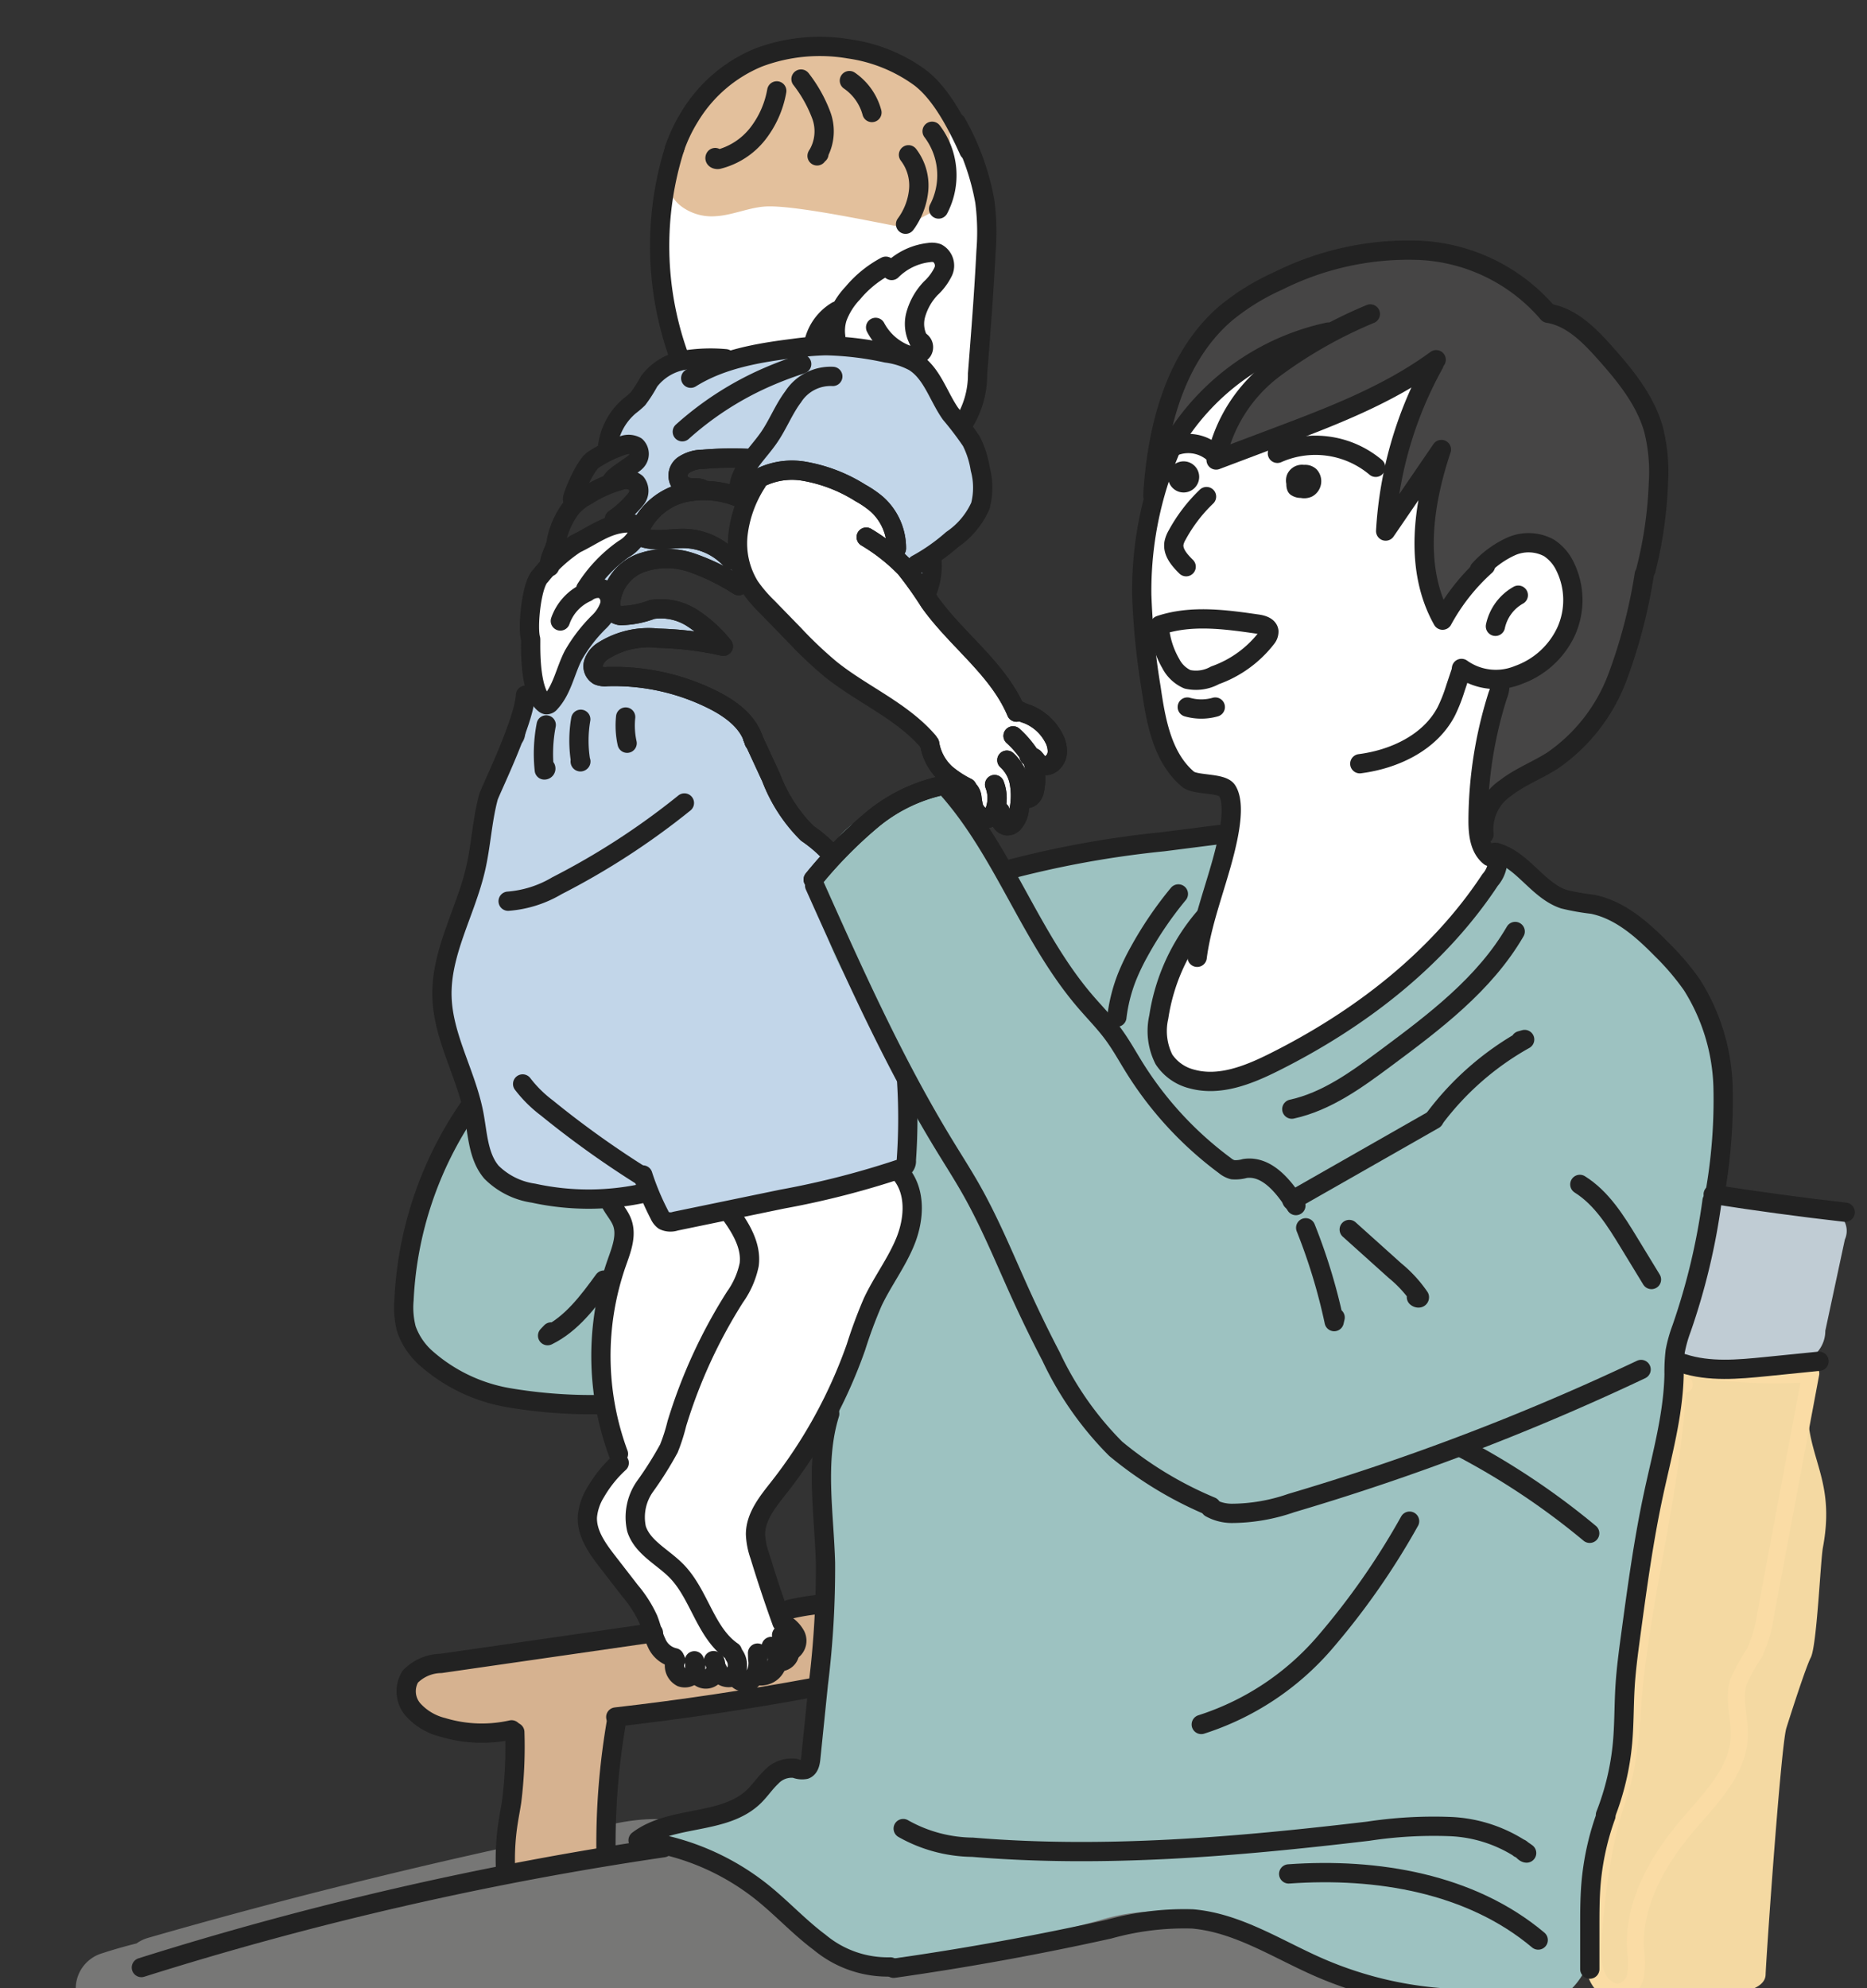 <svg xmlns="http://www.w3.org/2000/svg" xmlns:xlink="http://www.w3.org/1999/xlink" width="164.707" height="175.334" viewBox="0 0 164.707 175.334"><rect x="0" y="0" width="164.707" height="175.334" fill="#333333" stroke="none"/><defs><clipPath id="a"><rect width="164.707" height="175.334" fill="none"/></clipPath></defs><g clip-path="url(#a)"><path d="M327.171,305.184a12.46,12.46,0,0,1,3.346-3.508,3.145,3.145,0,0,0,1.051-.973.93.93,0,0,0-.275-1.263,1.163,1.163,0,0,0-.588-.071c-1.738.126-2.867,1.092-4.44,1.842a13.452,13.452,0,0,0-3.078,2.814c-.806.722-1.181,4.535-.877,5.574.038.13-.22,4.6,1.216,5.711a.406.406,0,0,0,.161.088.412.412,0,0,0,.352-.178c1.063-1.151,1.326-2.812,2.046-4.2a13.721,13.721,0,0,1,2.213-2.88,3.653,3.653,0,0,0,.965-1.468,1.252,1.252,0,0,0-.624-1.494,1.651,1.651,0,0,0-1.37.295,4.346,4.346,0,0,0-2.339,2.539" transform="translate(-275.497 -253.248)" fill="#fff"/><path d="M443.242,277.588a16.755,16.755,0,0,1,3.447,2.71,33.346,33.346,0,0,1,2.135,3c2.4,3.379,6.071,5.9,7.67,9.724l.13-.177a5.137,5.137,0,0,0,.845.357,4.479,4.479,0,0,1,2.309,2.079,2.5,2.5,0,0,1,.325,1.214,1.349,1.349,0,0,1-.556,1.089.934.934,0,0,1-1.165-.1,3.2,3.2,0,0,0-.346-.424c-.122-.093-.236,3.805-.386,3.772l-2-3.577a3.534,3.534,0,0,1,1.094,1.967,6.5,6.5,0,0,1,.009,2.28,2.222,2.222,0,0,1-.532,1.308.737.737,0,0,1-.579.234.7.7,0,0,1-.538-.508,2.069,2.069,0,0,1-.045-.775l-.493-2.35a3.315,3.315,0,0,1-.048,2.506.882.882,0,0,1-.237.349.777.777,0,0,1-.822,0,1.525,1.525,0,0,1-.755-.9,7.8,7.8,0,0,1-.139-.843,1.078,1.078,0,0,0-.406-.726l-.028-.127a9.085,9.085,0,0,1-1.906-1.253,4.578,4.578,0,0,1-1.389-2.611l-.142-.217c-2.332-2.7-5.79-4.109-8.572-6.337a35.943,35.943,0,0,1-3.244-3.07l-2.353-2.419a12.28,12.28,0,0,1-1.569-1.842,7.212,7.212,0,0,1-1.016-4.654,10.746,10.746,0,0,1,1.659-4.52l-1,.436a6.317,6.317,0,0,1,5.074-1.421,13.61,13.61,0,0,1,5.05,1.926,8.892,8.892,0,0,1,1.439.984,5.2,5.2,0,0,1,1.74,3.915" transform="translate(-366.825 -230.221)" fill="#fff"/><path d="M380.879,594.3a51.675,51.675,0,0,1-.036,6.831.693.693,0,0,1-.572.772,75.743,75.743,0,0,1-10.37,2.657l-9.427,1.947a1.355,1.355,0,0,1-1.025-.06,1.3,1.3,0,0,1-.392-.514,22.728,22.728,0,0,1-1.46-3.5l-2.912,2.311c.3.669.85,1.21,1.1,1.9.412,1.143-.082,2.388-.487,3.533a24.9,24.9,0,0,0,.148,16.851l.07.8a10.848,10.848,0,0,0-2.056,2.552,4.93,4.93,0,0,0-.752,2.185c-.075,1.5.89,2.824,1.808,4.009l1.989,2.567a10.717,10.717,0,0,1,1.565,2.452c.274.674.409,1.4.724,2.058A2.231,2.231,0,0,0,360.388,645l.1.216a1.154,1.154,0,0,0,.514,1.508.948.948,0,0,0,1.055-.329,1.1,1.1,0,0,0,.085-1.124l.04.312a1.233,1.233,0,0,0,.39,1.085.9.9,0,0,0,1.107.042,1.32,1.32,0,0,0,.329-1.181c-.013-.119-.061-.268-.181-.274l.378.838a1.025,1.025,0,0,0,1.513.494l-.04-1.771a1.494,1.494,0,0,1,.223,1.166,1.661,1.661,0,0,0-.1.581.715.715,0,0,0,.605.551,1.027,1.027,0,0,0,.761-.169,2.077,2.077,0,0,0,.561-1.829l-.015-.524,1.207-.584a1.456,1.456,0,0,1-1.2,2.564l2.116-3.557c.188,0,.32.18.41.345a2,2,0,0,1,.306,1.206.881.881,0,0,1-.838.791.224.224,0,0,1-.1-.025l1.149-1a1.044,1.044,0,0,0,.3-1.318,2.641,2.641,0,0,0-1.04-1.028l-.157-.112q-1.054-2.921-1.961-5.892a6.4,6.4,0,0,1-.368-1.882c.008-1.562,1.094-2.879,2.06-4.107a43.332,43.332,0,0,0,6.8-12.38,41.881,41.881,0,0,1,1.475-3.972c.875-1.862,2.153-3.523,2.912-5.435s.9-4.271-.392-5.87" transform="translate(-300.888 -498.809)" fill="#fff"/><path d="M416.475,80.778c-1.093-1.552-1.626-3.612-3.246-4.6a7.026,7.026,0,0,0-2.415-.763,27.628,27.628,0,0,0-5.349-.643,24.958,24.958,0,0,0-2.84.237c-3.15.4-6.382.944-9.072,2.631l-1.046-1.949a28.632,28.632,0,0,1-.335-18.429l-.053.146a13.8,13.8,0,0,1,1.361-2.864,12.761,12.761,0,0,1,6.058-5.185,15.364,15.364,0,0,1,8-.758,13.926,13.926,0,0,1,6.251,2.534c1.808,1.375,3.2,3.979,4.308,6.444l-1.113-2.465a21.963,21.963,0,0,1,2.509,6.926,20.848,20.848,0,0,1,.108,4.377c-.179,3.614-.463,7.222-.747,10.829a8.034,8.034,0,0,1-1.12,4.181" transform="translate(-332.618 -44.285)" fill="#fff"/><path d="M675.567,208.994l.625-.336a2.674,2.674,0,0,1-.6,2.408c-4.632,7.018-11.543,12.316-19.066,16.074-2.251,1.124-4.8,2.144-7.224,1.48a4.167,4.167,0,0,1-2.477-1.728,5.551,5.551,0,0,1-.459-3.741,17.476,17.476,0,0,1,4-8.754l-.614,3.483c.459-3.6,2.091-7.27,2.767-10.835.215-1.133.46-2.931-.119-3.866-.444-.715-2.809-.455-3.453-1-2.267-1.909-2.836-5.116-3.26-8.049a63.122,63.122,0,0,1-.823-8.226,35.93,35.93,0,0,1,.978-8.746c.351-5.93,1.934-12.23,6.451-16.088a20.307,20.307,0,0,1,4.609-2.842,25.7,25.7,0,0,1,12.374-2.7,15.882,15.882,0,0,1,11.243,5.34l.188.218c2.05.327,3.631,1.926,5.012,3.476,1.8,2.017,3.568,4.185,4.3,6.785a15.356,15.356,0,0,1,.422,4.716,36.32,36.32,0,0,1-1.1,7.657l-.142.391a46.241,46.241,0,0,1-2.384,9.117,15.52,15.52,0,0,1-5.73,7.317c-1.341.852-2.858,1.426-4.111,2.4a4.377,4.377,0,0,0-1.915,4.095" transform="translate(-544.143 -133.463)" fill="#fff"/><path d="M418.829,60.414a1.183,1.183,0,0,1-.231.5,1.224,1.224,0,0,1-.338.233l-2.872,1.534c-.158.084-9.055-1.939-12.06-1.832-1.568.056-3.049.8-4.616.867a4.476,4.476,0,0,1-2.954-.877,3.289,3.289,0,0,1-1.288-2.736,6.484,6.484,0,0,1,.7-2.125c.908-2.043,1.577-4.289,3.17-5.858a13.067,13.067,0,0,1,3.386-2.176,14.631,14.631,0,0,1,3.231-1.321,10.28,10.28,0,0,1,4.02-.018,17.3,17.3,0,0,1,6.977,2.859,11.164,11.164,0,0,1,2.85,2.5,7,7,0,0,1,.621,3.478,16.753,16.753,0,0,1-.594,4.974" transform="translate(-335.657 -42.645)" fill="#e3c09c"/><path d="M676.391,159a24.657,24.657,0,0,0-12.138,5.114,18.171,18.171,0,0,0-6.578,11.249,27.3,27.3,0,0,1,14.763-10.9,45.176,45.176,0,0,1-5.449,5.355,13.294,13.294,0,0,0-4.191,6.271,130.36,130.36,0,0,1,13.179-5.841l-7.353,3.224a40.058,40.058,0,0,0,11.26-5.261c.7-.47,1.592-.977,2.318-.551a44.471,44.471,0,0,0-4.558,13.478l4.74-6.428a4.75,4.75,0,0,1-.37,2.87,20.345,20.345,0,0,0-.06,12.217,21.185,21.185,0,0,1,3.72-4.206,8.085,8.085,0,0,1,3.484-1.967,3.672,3.672,0,0,1,3.661,1.134,5.462,5.462,0,0,1,.858,2.543,11.3,11.3,0,0,1,.027,4.6,6.147,6.147,0,0,1-3.322,3.95,8.071,8.071,0,0,0-1.851.918,4.893,4.893,0,0,0-1.334,2.921c-.453,2.2-.907,4.835-1.36,7.035a38.188,38.188,0,0,0,8.446-7.065l-1.616,2.119,1.284-1.006A20.948,20.948,0,0,1,692,202.529c2.456-1.769,3.6-4.8,4.615-7.65l-1.118,3.416a9.769,9.769,0,0,0,2.292-4.524,68.419,68.419,0,0,0,2.41-12.992,16.625,16.625,0,0,0-.03-4.161c-.419-2.52-1.828-4.747-3.207-6.9a7.908,7.908,0,0,1,3.311,4.137,27.355,27.355,0,0,0-5.413-6.7,11.163,11.163,0,0,0-2.427-1.751,9.453,9.453,0,0,1-1.4-.732,8.04,8.04,0,0,1-1.123-1.14,12.68,12.68,0,0,0-6.33-3.514,37.809,37.809,0,0,0-7.281-.863" transform="translate(-554.807 -136.381)" fill="#464545"/><path d="M676.391,159a24.657,24.657,0,0,0-12.138,5.114,18.171,18.171,0,0,0-6.578,11.249,27.3,27.3,0,0,1,14.763-10.9,45.176,45.176,0,0,1-5.449,5.355,13.294,13.294,0,0,0-4.191,6.271,130.36,130.36,0,0,1,13.179-5.841l-7.353,3.224a40.058,40.058,0,0,0,11.26-5.261c.7-.47,1.592-.977,2.318-.551a44.471,44.471,0,0,0-4.558,13.478l4.74-6.428a4.75,4.75,0,0,1-.37,2.87,20.345,20.345,0,0,0-.06,12.217,21.185,21.185,0,0,1,3.72-4.206,8.085,8.085,0,0,1,3.484-1.967,3.672,3.672,0,0,1,3.661,1.134,5.462,5.462,0,0,1,.858,2.543,11.3,11.3,0,0,1,.027,4.6,6.147,6.147,0,0,1-3.322,3.95,8.071,8.071,0,0,0-1.851.918,4.893,4.893,0,0,0-1.334,2.921c-.453,2.2-.907,4.835-1.36,7.035a38.188,38.188,0,0,0,8.446-7.065l-1.616,2.119,1.284-1.006A20.948,20.948,0,0,1,692,202.529c2.456-1.769,3.6-4.8,4.615-7.65l-1.118,3.416a9.769,9.769,0,0,0,2.292-4.524,68.419,68.419,0,0,0,2.41-12.992,16.625,16.625,0,0,0-.03-4.161c-.419-2.52-1.828-4.747-3.207-6.9a7.908,7.908,0,0,1,3.311,4.137,27.355,27.355,0,0,0-5.413-6.7,11.163,11.163,0,0,0-2.427-1.751,9.453,9.453,0,0,1-1.4-.732,8.04,8.04,0,0,1-1.123-1.14,12.68,12.68,0,0,0-6.33-3.514,37.809,37.809,0,0,0-7.281-.863" transform="translate(-554.807 -136.381)" fill="none" stroke="#464545" stroke-linecap="round" stroke-linejoin="round" stroke-width="1.5"/><path d="M106.466,1011.884q18.5-5.319,37.372-9.222c2.516-.52,5.324-1.457,7.855-1.017,6.566,1.142,10.58,8.591,17.078,10.073,2.892.659,5.907.135,8.827-.391l12.813-2.307c2.18-.393,4.392-1.335,6.6-1.111,5.856.6,15.759,6.287,24.986,7.076a8.035,8.035,0,0,1-4.965,2.884c-8.088,1.548-16.387,1.5-24.621,1.38q-19.106-.279-38.2-1.033c-5.036-.2-10.08-.423-15.115-.2-4.6.208-9.187.791-13.79.7-6.83-.134-13.534-1.748-20.174-3.353-1.2-.29-2.668-.9-2.682-2.13a41.249,41.249,0,0,1,6.786-1.6" transform="translate(-92.526 -837.87)" fill="#777776"/><path d="M106.466,1011.884q18.5-5.319,37.372-9.222c2.516-.52,5.324-1.457,7.855-1.017,6.566,1.142,10.58,8.591,17.078,10.073,2.892.659,5.907.135,8.827-.391l12.813-2.307c2.18-.393,4.392-1.335,6.6-1.111,5.856.6,15.759,6.287,24.986,7.076a8.035,8.035,0,0,1-4.965,2.884c-8.088,1.548-16.387,1.5-24.621,1.38q-19.106-.279-38.2-1.033c-5.036-.2-10.08-.423-15.115-.2-4.6.208-9.187.791-13.79.7-6.83-.134-13.534-1.748-20.174-3.353-1.2-.29-2.668-.9-2.682-2.13a41.249,41.249,0,0,1,6.786-1.6" transform="translate(-92.526 -837.87)" fill="none" stroke="#777776" stroke-linecap="round" stroke-linejoin="round" stroke-width="6.483"/><path d="M317.192,384.392a28.473,28.473,0,0,0-2.512-4.214c-.652-.962-1.326-1.957-1.886-2.98a37.508,37.508,0,0,1-2.268-5.44c-.5-1.415-.5-2.328,0-2.792.043-.04.089-.076.135-.113a1.646,1.646,0,0,0,.52-.6c.462-1.021-.689-1.8-1.067-2.06-1.827-1.242-2.811-3.329-3.852-5.539a23.329,23.329,0,0,0-2.141-3.888.543.543,0,0,0,.032-.677,4.324,4.324,0,0,0-2.309-1.613,21.723,21.723,0,0,0-10.128-3.025l-.037,0a1.91,1.91,0,0,1-.869-.158.991.991,0,0,1-.14-1.278,3.233,3.233,0,0,1,1.537-1.117,14.674,14.674,0,0,1,7.968-1.038.543.543,0,0,0,.395-.979c-2.1-1.485-4.743-1.337-7.492-1.034a4.546,4.546,0,0,0-1.332.29,4.481,4.481,0,0,0-1.987,2.193c-1.088,2-2.124,4.061-3.084,6.129a1.254,1.254,0,0,1-.664-.636,1.115,1.115,0,0,0-1.215.5c-.425.978.159,2.376-.6,3.082-1.45,1.346-3.06,6.833-3.252,8.11a39.391,39.391,0,0,1-2.048,8.459c-.1.267-.213.532-.322.8a13.11,13.11,0,0,0-1.042,3.387,12.632,12.632,0,0,0,.43,4.277c.808,3.641,1.727,7.308,2.732,10.9a5.294,5.294,0,0,0,.847,1.929,4.737,4.737,0,0,0,2.346,1.41,20.8,20.8,0,0,0,10.126.476c.63-.117,1.249-.182,1.5.125a1.535,1.535,0,0,1,.2.413,3.1,3.1,0,0,0,.244.534,2.157,2.157,0,0,0,2,.966,6.473,6.473,0,0,0,1.752-.283,69.329,69.329,0,0,1,12.714-2.376c1.615-.147,4.319-.395,5.4-2.4a5.146,5.146,0,0,0,.5-1.74,14.7,14.7,0,0,0-1.136-8" transform="translate(-238.257 -291.785)" fill="#c2d6e9"/><path d="M360.542,314.261a24.466,24.466,0,0,1,3.58-2.606,1.467,1.467,0,0,0-1.139.427l-2.454,1.86c-.348.263-.73.6-.72,1.031l1.332-1.345a6.745,6.745,0,0,1,1.607-1.318,6.341,6.341,0,0,1,3.2-.463,12.094,12.094,0,0,1,3.275.472,4.844,4.844,0,0,1,2.636,1.907" transform="translate(-306.805 -263.467)" fill="none" stroke="#c2d6e9" stroke-linecap="round" stroke-linejoin="round" stroke-width="1.5"/><path d="M369.167,225.433a8.305,8.305,0,0,0,3.267-2.175,13.828,13.828,0,0,0-2.953,2.805.744.744,0,0,0-1.256.2,44.966,44.966,0,0,0,4.063-2.866,2.109,2.109,0,0,1,.916-2.4,5.2,5.2,0,0,1,2.658-.7,21.782,21.782,0,0,1,3.962.138,8.312,8.312,0,0,1-.834,2.243c3.563-1.5,7.732-.384,11.07,1.565a5.948,5.948,0,0,1,2.187,1.893A7.331,7.331,0,0,1,393,229.3a.945.945,0,0,0,.347.78c.59.331,1.079-.723,1.752-.793a2.773,2.773,0,0,0-1.083,1.135.958.958,0,0,0,.535,1.292,6.726,6.726,0,0,1,1.959-3.758c.438-.422.934-.785,1.333-1.243,1.6-1.842,1.226-4.734.055-6.877s-2.989-3.867-4.257-5.954a3.818,3.818,0,0,1,2.426,2.171c-.707-2.056-3.007-3.1-5.149-3.471-5.091-.89-10.29.674-15.455.5a5.9,5.9,0,0,0-2.583.246,5.234,5.234,0,0,0-1.8,1.6l-3.529,4.268c.172.4.757.078,1.183-.023.7-.166,1.357.575,1.344,1.291a2.624,2.624,0,0,1-1.033,1.813,2.772,2.772,0,0,1,1.129.839.954.954,0,0,1-.128,1.277" transform="translate(-313.252 -180.767)" fill="#c2d6e9"/><path d="M369.167,225.433a8.305,8.305,0,0,0,3.267-2.175,13.828,13.828,0,0,0-2.953,2.805.744.744,0,0,0-1.256.2,44.966,44.966,0,0,0,4.063-2.866,2.109,2.109,0,0,1,.916-2.4,5.2,5.2,0,0,1,2.658-.7,21.782,21.782,0,0,1,3.962.138,8.312,8.312,0,0,1-.834,2.243c3.563-1.5,7.732-.384,11.07,1.565a5.948,5.948,0,0,1,2.187,1.893A7.331,7.331,0,0,1,393,229.3a.945.945,0,0,0,.347.78c.59.331,1.079-.723,1.752-.793a2.773,2.773,0,0,0-1.083,1.135.958.958,0,0,0,.535,1.292,6.726,6.726,0,0,1,1.959-3.758c.438-.422.934-.785,1.333-1.243,1.6-1.842,1.226-4.734.055-6.877s-2.989-3.867-4.257-5.954a3.818,3.818,0,0,1,2.426,2.171c-.707-2.056-3.007-3.1-5.149-3.471-5.091-.89-10.29.674-15.455.5a5.9,5.9,0,0,0-2.583.246,5.234,5.234,0,0,0-1.8,1.6l-3.529,4.268c.172.4.757.078,1.183-.023.7-.166,1.357.575,1.344,1.291a2.624,2.624,0,0,1-1.033,1.813,2.772,2.772,0,0,1,1.129.839.954.954,0,0,1-.128,1.277" transform="translate(-313.252 -180.767)" fill="none" stroke="#c2d6e9" stroke-linecap="round" stroke-linejoin="round" stroke-width="1.5"/><path d="M269.9,895.967a20.45,20.45,0,0,0,6.2-1.289,37.886,37.886,0,0,1,1.07-10.8,2.62,2.62,0,0,1,.59-1.28,2.719,2.719,0,0,1,1.513-.586l14.388-2.4a1.154,1.154,0,0,0,1.2-1.283l.523-4.61c-.636.186-2.139-.279-2.775-.093-.178.052.482.787.449.97s.319.287.316.1c.274.025-.213-.356-.25-.083s.272.447.43.673a1.313,1.313,0,0,1-.06,1.234c-.925,2.193-2.977,4.3-5.326,3.921-.614-.1-1.193-.364-1.808-.453-1.225-.178-2.574.331-3.661-.26-.4-.218-.714-1-1.019-1.339-.655-.73-1.093-1.461-1.747-2.191-6.171.637-12.543,1.863-18.674,2.809-.971.15-2.217.64-2.1,1.616.075.634.724,1.017,1.312,1.265a16.537,16.537,0,0,0,7.186,1.283,1.788,1.788,0,0,1,1.218.22c.446.355.416,1.03.345,1.6l-1,7.957a3.557,3.557,0,0,0,.3,2.5c.493.7,1.809.795,2.083-.02" transform="translate(-223 -731.339)" fill="#d6b290"/><path d="M269.9,895.967a20.45,20.45,0,0,0,6.2-1.289,37.886,37.886,0,0,1,1.07-10.8,2.62,2.62,0,0,1,.59-1.28,2.719,2.719,0,0,1,1.513-.586l14.388-2.4a1.154,1.154,0,0,0,1.2-1.283l.523-4.61c-.636.186-2.139-.279-2.775-.093-.178.052.482.787.449.97s.319.287.316.1c.274.025-.213-.356-.25-.083s.272.447.43.673a1.313,1.313,0,0,1-.06,1.234c-.925,2.193-2.977,4.3-5.326,3.921-.614-.1-1.193-.364-1.808-.453-1.225-.178-2.574.331-3.661-.26-.4-.218-.714-1-1.019-1.339-.655-.73-1.093-1.461-1.747-2.191-6.171.637-12.543,1.863-18.674,2.809-.971.15-2.217.64-2.1,1.616.075.634.724,1.017,1.312,1.265a16.537,16.537,0,0,0,7.186,1.283,1.788,1.788,0,0,1,1.218.22c.446.355.416,1.03.345,1.6l-1,7.957a3.557,3.557,0,0,0,.3,2.5c.493.7,1.809.795,2.083-.02" transform="translate(-223 -731.339)" fill="none" stroke="#d6b290" stroke-linecap="round" stroke-linejoin="round" stroke-width="1.5"/><path d="M890.052,745.791c-.431,9.478-3.177,18.713-3.958,28.168a43.607,43.607,0,0,1-.738,6.351c-.3,1.3-.763,2.557-1.126,3.841a37.935,37.935,0,0,0-.88,4.061,64.613,64.613,0,0,0-.783,6.972c-.086,1.506.016,3.292,1.282,4.112a1.645,1.645,0,0,0,1.068.284c.736-.087,12.776,1.505,12.877-1.526.054-1.6,1.352-20.218,1.831-21.751.295-.943,1.7-5.347,2.155-6.224.537-1.035.855-8.549,1.069-9.695,1.329-7.091-2.4-8.264-1.069-15.355a43.476,43.476,0,0,1-9.92-.406,1.992,1.992,0,0,0-1.64.211c-.429.377-.148,1.329.4,1.166" transform="translate(-742.032 -623.91)" fill="#f4d9a2"/><path d="M890.052,745.791c-.431,9.478-3.177,18.713-3.958,28.168a43.607,43.607,0,0,1-.738,6.351c-.3,1.3-.763,2.557-1.126,3.841a37.935,37.935,0,0,0-.88,4.061,64.613,64.613,0,0,0-.783,6.972c-.086,1.506.016,3.292,1.282,4.112a1.645,1.645,0,0,0,1.068.284,1.84,1.84,0,0,0,1.417-1.526,8.307,8.307,0,0,0-.012-2.216c-.24-4.115,2.018-7.974,4.7-11.1,1.973-2.3,4.354-4.679,4.455-7.71.054-1.6-.56-3.252-.081-4.785a16.934,16.934,0,0,1,1.425-2.59,11.955,11.955,0,0,0,.973-3.346l3.986-21.273a43.476,43.476,0,0,1-9.92-.406,1.992,1.992,0,0,0-1.64.211c-.429.377-.148,1.329.4,1.166" transform="translate(-742.032 -623.91)" fill="none" stroke="#fadca5" stroke-linecap="round" stroke-linejoin="round" stroke-width="1.5"/><path d="M934.08,658.443l-2.3,12.243a1.073,1.073,0,0,0,.113.931,1.019,1.019,0,0,0,.591.252,26.15,26.15,0,0,0,8.725-.4,2.064,2.064,0,0,0,2.049-2.148l1.762-8.222a1.1,1.1,0,0,0-1.069-1.611q-4.646-.86-9.362-1.267" transform="translate(-782.981 -552.034)" fill="#c0ccd4"/><path d="M934.08,658.443l-2.3,12.243a1.073,1.073,0,0,0,.113.931,1.019,1.019,0,0,0,.591.252,26.15,26.15,0,0,0,8.725-.4,2.064,2.064,0,0,0,2.049-2.148l1.762-8.222a1.1,1.1,0,0,0-1.069-1.611q-4.646-.86-9.362-1.267" transform="translate(-782.981 -552.034)" fill="none" stroke="#c0ccd4" stroke-linecap="round" stroke-linejoin="round" stroke-width="1.5"/><path d="M274.122,619.924a4.545,4.545,0,0,0-2.542-.367l-.124.006a10.693,10.693,0,0,1-6.325-1.258,4.96,4.96,0,0,1-2.44-5.237.543.543,0,0,0-1.047-.285c-.007.027-.014.054-.021.081a.543.543,0,0,0-.686.306C259,617.9,257,622.8,256.557,628.037a7.926,7.926,0,0,0,.395,3.779c.827,1.952,2.789,3.052,4.192,3.71a24.625,24.625,0,0,0,10.429,2.32q.728,0,1.456-.043a1.191,1.191,0,0,0,.788-.289,1.164,1.164,0,0,0,.309-.783,11.542,11.542,0,0,0-.234-2.716c-.055-.329-.112-.669-.155-1a13.532,13.532,0,0,1,.757-6.508c.092-.245.192-.488.292-.731a9.674,9.674,0,0,0,.761-2.472,3.364,3.364,0,0,0-1.425-3.38" transform="translate(-220.789 -513.868)" fill="#9dc2c1"/><path d="M477.886,467.525c-.281-5.04-1.1-9.053-4.215-12.257-2.1-2.162-5.909-4.069-9.271-5.751-1.84-.921-3.578-1.791-4.9-2.624a.543.543,0,0,0-.69.093c-1.108,1.212-2.232,2.5-3.319,3.741s-2.2,2.52-3.3,3.724c-3.528,3.861-9.01,8.909-15.092,11.035-2.9,1.015-6.59,1.05-8.229-1.9-1.4-2.52.286-5.51,1.919-8.4.377-.667.732-1.3,1.055-1.928a25.092,25.092,0,0,0,2.249-6.407,1.8,1.8,0,0,0-2.271-2.474l-12.293,2.046a9.269,9.269,0,0,0-2.081.656c-1.213.5-1.738.671-2.561-.14a16.16,16.16,0,0,1-1.693-2.28c-1.168-1.753-2.376-3.565-3.8-4.055a1.806,1.806,0,0,1-.847.1l-.329.084c-2.868.733-6.437,1.645-8.222,4.045-2.029,2.728-1.975,6.848.146,11.02a44.737,44.737,0,0,0,2.386,3.983,30.8,30.8,0,0,1,3.059,5.515c2.434,6.32.381,13.537-2.2,20.395l-.271.718c-1.974,5.233-4,10.608-4.023,16.036a11.6,11.6,0,0,0-.022,1.676l-.394,19.252c-.035,1.685-.408,2.639-1.141,2.916a2.905,2.905,0,0,1-.887.12,4.3,4.3,0,0,0-3.3,1.515c-.151.128-.3.255-.455.378-2.662,2.133-6.256,2.808-9.427,3.4a.543.543,0,0,0,.055,1.074,16.489,16.489,0,0,1,9.95,4.522c.557.54,1.1,1.144,1.626,1.727,1.453,1.613,2.955,3.281,5.062,4.04a12.521,12.521,0,0,0,5.484.339,100.659,100.659,0,0,0,17.734-3.367,17.321,17.321,0,0,1,7.619-.5,35.371,35.371,0,0,1,7.915,2.6c.835.349,1.7.71,2.556,1.045a110.638,110.638,0,0,0,13.63,4,20.582,20.582,0,0,0,4.827.742,6.847,6.847,0,0,0,4.358-1.343c2.12-1.659,2.636-4.487,2.7-6.566.026-.9-.015-1.817-.055-2.7a16.429,16.429,0,0,1,1.165-8.1c.281-.82.571-1.668.8-2.527a37.544,37.544,0,0,0,.945-6.76c.127-1.633.283-3.3.433-4.9.29-3.1.59-6.3.7-9.468a10.785,10.785,0,0,1,.947-3.379,20.427,20.427,0,0,0,.724-2.029,6.1,6.1,0,0,0,.114-2.126,5.571,5.571,0,0,1,.053-1.686,21.44,21.44,0,0,1,.9-2.8,12.051,12.051,0,0,0,.994-4.618,51.8,51.8,0,0,1,1.575-9.769c.893-3.982,1.816-8.1,1.616-11.691" transform="translate(-326.13 -370.823)" fill="#9dc2c1"/><g transform="translate(-7.229 -4)"><path d="M929.995,741.177c2.347.767,4.888.528,7.344.281l4.677-.471" transform="translate(-774.31 -616.943)" fill="none" stroke="#222" stroke-linecap="round" stroke-linejoin="round" stroke-width="1.7"/><path d="M946.016,653.069q5.805.911,11.646,1.575" transform="translate(-787.649 -543.743)" fill="none" stroke="#222" stroke-linecap="round" stroke-linejoin="round" stroke-width="1.7"/><path d="M648.014,252.846a31.68,31.68,0,0,0-3.144,14.118,63.115,63.115,0,0,0,.823,8.226c.423,2.933.993,6.139,3.26,8.049.644.542,3.009.282,3.453,1,.58.934.334,2.732.12,3.866-.676,3.565-2.308,7.236-2.767,10.835" transform="translate(-536.915 -210.518)" fill="none" stroke="#222" stroke-linecap="round" stroke-linejoin="round" stroke-width="1.7"/><path d="M768.7,377.98l-.483,1.446a13.757,13.757,0,0,1-.8,2.022c-1.428,2.739-4.562,4.213-7.625,4.607" transform="translate(-632.601 -314.705)" fill="none" stroke="#222" stroke-linecap="round" stroke-linejoin="round" stroke-width="1.7"/><path d="M814.961,312.183a8.563,8.563,0,0,1,2.785-2.046,3.793,3.793,0,0,1,3.353.123,4.013,4.013,0,0,1,1.424,1.65,6.721,6.721,0,0,1,.1,5.692,7.384,7.384,0,0,1-4.225,3.865,5.214,5.214,0,0,1-5.017-.576" transform="translate(-677.219 -257.944)" fill="none" stroke="#222" stroke-linecap="round" stroke-linejoin="round" stroke-width="1.7"/><path d="M654.136,350.5c2.753-.923,5.752-.517,8.626-.1.421.061.942.219.991.642a.908.908,0,0,1-.205.583A9.94,9.94,0,0,1,659,354.916a3.451,3.451,0,0,1-2.432.353,3.032,3.032,0,0,1-1.468-1.386,7.747,7.747,0,0,1-1.018-3.3" transform="translate(-544.583 -291.363)" fill="none" stroke="#222" stroke-linecap="round" stroke-linejoin="round" stroke-width="1.7"/><path d="M664.637,285.5a13.821,13.821,0,0,0-2.587,3.386,2.331,2.331,0,0,0-.283.713c-.135.8.493,1.513,1.073,2.084" transform="translate(-550.969 -237.708)" fill="none" stroke="#222" stroke-linecap="round" stroke-linejoin="round" stroke-width="1.7"/><path d="M726.179,274.239a.629.629,0,0,0-.147.662.718.718,0,0,0,.92-.133.642.642,0,0,0-.122-.9.581.581,0,0,0-.84.268.642.642,0,0,0,.025.445.77.77,0,0,0,1.017.393.682.682,0,0,0,.174-1.038.612.612,0,0,0-.976.263" transform="translate(-604.432 -227.949)" fill="none" stroke="#222" stroke-linecap="round" stroke-linejoin="round" stroke-width="1.7"/><path d="M664.4,272.293c-.206-.068-.419.2-.332.4a.371.371,0,0,0,.552.112.488.488,0,0,0,.1-.593.523.523,0,1,1-.071-.062" transform="translate(-552.694 -226.516)" fill="none" stroke="#222" stroke-linecap="round" stroke-linejoin="round" stroke-width="1.7"/><path d="M716.359,259.16a8.26,8.26,0,0,1,8.673,1.233" transform="translate(-596.438 -215.182)" fill="none" stroke="#222" stroke-linecap="round" stroke-linejoin="round" stroke-width="1.7"/><path d="M661.5,257.8a3.385,3.385,0,0,1,3.918.934" transform="translate(-550.766 -214.416)" fill="none" stroke="#222" stroke-linecap="round" stroke-linejoin="round" stroke-width="1.7"/><path d="M824,382.958a2.22,2.22,0,0,1-.156,1.2,36.961,36.961,0,0,0-1.74,11c-.006,1.17.117,2.5,1.031,3.227" transform="translate(-684.479 -318.849)" fill="none" stroke="#222" stroke-linecap="round" stroke-linejoin="round" stroke-width="1.7"/><path d="M697.661,189.3a39.958,39.958,0,0,0-8.484,4.808,13.444,13.444,0,0,0-5.12,8.071l5.207-1.963c4.94-1.862,9.948-3.761,14.207-6.88" transform="translate(-569.543 -157.613)" fill="none" stroke="#222" stroke-linecap="round" stroke-linejoin="round" stroke-width="1.7"/><path d="M777.671,215.754a34.411,34.411,0,0,0-4.257,14.714l4.917-7.191c-1.641,4.9-2.429,10.543.105,15.048a18.008,18.008,0,0,1,3.788-4.8" transform="translate(-643.942 -179.636)" fill="none" stroke="#222" stroke-linecap="round" stroke-linejoin="round" stroke-width="1.7"/><path d="M662.312,208.35a21.242,21.242,0,0,1,13.534-9.512" transform="translate(-551.438 -165.552)" fill="none" stroke="#222" stroke-linecap="round" stroke-linejoin="round" stroke-width="1.7"/><path d="M650.721,177.164c.351-5.93,1.934-12.23,6.452-16.088a20.3,20.3,0,0,1,4.609-2.842,25.7,25.7,0,0,1,12.374-2.7,15.882,15.882,0,0,1,11.243,5.34" transform="translate(-541.788 -129.463)" fill="none" stroke="#222" stroke-linecap="round" stroke-linejoin="round" stroke-width="1.7"/><path d="M858.992,188.916c2.05.327,3.631,1.926,5.012,3.476,1.8,2.017,3.567,4.185,4.3,6.785a15.361,15.361,0,0,1,.422,4.716,36.316,36.316,0,0,1-1.1,7.657" transform="translate(-715.194 -157.291)" fill="none" stroke="#222" stroke-linecap="round" stroke-linejoin="round" stroke-width="1.7"/><path d="M839.069,326.461a46.258,46.258,0,0,1-2.384,9.117,15.52,15.52,0,0,1-5.73,7.317c-1.342.852-2.858,1.426-4.111,2.4a4.377,4.377,0,0,0-1.915,4.095" transform="translate(-686.781 -271.81)" fill="none" stroke="#222" stroke-linecap="round" stroke-linejoin="round" stroke-width="1.7"/><path d="M657.265,478.82a17.477,17.477,0,0,0-4,8.753,5.552,5.552,0,0,0,.459,3.741,4.168,4.168,0,0,0,2.477,1.728c2.427.664,4.973-.355,7.224-1.48,7.523-3.758,14.434-9.056,19.066-16.074a2.674,2.674,0,0,0,.6-2.408" transform="translate(-543.808 -393.885)" fill="none" stroke="#222" stroke-linecap="round" stroke-linejoin="round" stroke-width="1.7"/><path d="M830.945,472.87c2.413.561,3.733,3.344,6.081,4.132a20.151,20.151,0,0,0,2.521.448c2.429.482,4.393,2.225,6.129,3.992a22.49,22.49,0,0,1,2.664,3.13,17.784,17.784,0,0,1,2.74,9.055,47.312,47.312,0,0,1-.748,9.532" transform="translate(-691.842 -393.709)" fill="none" stroke="#222" stroke-linecap="round" stroke-linejoin="round" stroke-width="1.7"/><path d="M471.741,445.473a38.888,38.888,0,0,1,5.136-5.229,14.48,14.48,0,0,1,6.554-3.127,1.172,1.172,0,0,1,.635.019" transform="translate(-392.77 -363.912)" fill="none" stroke="#222" stroke-linecap="round" stroke-linejoin="round" stroke-width="1.7"/><path d="M542.827,439.633c4.933,5.586,7.258,13.083,12.114,18.736.8.931,1.664,1.807,2.4,2.792s1.307,2.04,1.95,3.068a31.439,31.439,0,0,0,7.941,8.587,1.877,1.877,0,0,0,.7.375,3.11,3.11,0,0,0,1.077-.109c1.946-.289,3.449,1.6,4.5,3.268" transform="translate(-451.956 -366.037)" fill="none" stroke="#222" stroke-linecap="round" stroke-linejoin="round" stroke-width="1.7"/><path d="M731.266,670.684a50.719,50.719,0,0,1,2.514,8.272l.083-.362" transform="translate(-608.849 -558.409)" fill="none" stroke="#222" stroke-linecap="round" stroke-linejoin="round" stroke-width="1.7"/><path d="M754.212,671.586l4.042,3.631a11.129,11.129,0,0,1,2.148,2.336c.009.115-.182.076-.263-.005" transform="translate(-627.954 -559.16)" fill="none" stroke="#222" stroke-linecap="round" stroke-linejoin="round" stroke-width="1.7"/><path d="M724.01,620.795l12.536-7.143" transform="translate(-602.808 -510.924)" fill="none" stroke="#222" stroke-linecap="round" stroke-linejoin="round" stroke-width="1.7"/><path d="M798.871,578.515a25.46,25.46,0,0,1,8-7.022l-.357.1" transform="translate(-665.137 -475.823)" fill="none" stroke="#222" stroke-linecap="round" stroke-linejoin="round" stroke-width="1.7"/><path d="M472.493,490.389c3.494,7.805,7,15.634,11.458,22.933.812,1.33,1.656,2.642,2.42,4,1.686,3,2.973,6.2,4.4,9.326q1.224,2.679,2.588,5.292a28.872,28.872,0,0,0,5.685,8.112,33.136,33.136,0,0,0,8.435,5.1" transform="translate(-393.396 -408.296)" fill="none" stroke="#222" stroke-linecap="round" stroke-linejoin="round" stroke-width="1.7"/><path d="M681.068,757.525a3.927,3.927,0,0,0,1.877.484,16.155,16.155,0,0,0,5.266-.913,212.99,212.99,0,0,0,30.851-11.776" transform="translate(-567.055 -620.551)" fill="none" stroke="#222" stroke-linecap="round" stroke-linejoin="round" stroke-width="1.7"/><path d="M898.673,656.422a57.808,57.808,0,0,1-2.695,11.281,12.016,12.016,0,0,0-.557,1.99,15.257,15.257,0,0,0-.1,2.04c-.071,3.589-1.066,7.086-1.821,10.6-.876,4.072-1.435,8.205-1.994,12.333-.208,1.537-.416,3.076-.51,4.624-.1,1.637-.073,3.282-.219,4.916a23.14,23.14,0,0,1-1.508,6.381" transform="translate(-740.405 -546.534)" fill="none" stroke="#222" stroke-linecap="round" stroke-linejoin="round" stroke-width="1.7"/><path d="M882.406,980.522a23.383,23.383,0,0,0-1.319,6.067c-.1,1.254-.1,2.514-.1,3.772q0,1.833,0,3.666" transform="translate(-733.505 -816.379)" fill="none" stroke="#222" stroke-linecap="round" stroke-linejoin="round" stroke-width="1.7"/><path d="M396.354,768.642c-1.3,4.206-.494,8.728-.372,13.13a82.937,82.937,0,0,1-.63,10.715q-.335,3.276-.67,6.552c-.039.38-.13.832-.486.972a1.581,1.581,0,0,1-.892-.1,2.434,2.434,0,0,0-2.091.76c-.563.527-.99,1.186-1.544,1.723-2.651,2.563-7.282,1.632-10.218,3.864a21.68,21.68,0,0,1,10.927,4.572c1.757,1.406,3.288,3.082,5.091,4.426a9.366,9.366,0,0,0,6.232,2.168" transform="translate(-315.929 -639.968)" fill="none" stroke="#222" stroke-linecap="round" stroke-linejoin="round" stroke-width="1.7"/><path d="M514.135,1038.869q9.566-1.358,19.007-3.451a24.591,24.591,0,0,1,7.357-.9c3.948.338,7.413,2.621,11.039,4.22a33.392,33.392,0,0,0,12.533,2.819" transform="translate(-428.067 -861.296)" fill="none" stroke="#222" stroke-linecap="round" stroke-linejoin="round" stroke-width="1.7"/><path d="M519.165,986.03a12.693,12.693,0,0,0,6.123,1.646c11.617.967,23.307-.043,34.884-1.412a38.519,38.519,0,0,1,7.233-.412,12.363,12.363,0,0,1,6.758,2.336c-.222,0-.443-.431-.665-.429" transform="translate(-432.255 -820.775)" fill="none" stroke="#222" stroke-linecap="round" stroke-linejoin="round" stroke-width="1.7"/><path d="M722.3,1010.48c7.765-.555,16.058.819,22.015,5.831" transform="translate(-601.384 -841.226)" fill="none" stroke="#222" stroke-linecap="round" stroke-linejoin="round" stroke-width="1.7"/><path d="M814.082,786.842a64.738,64.738,0,0,1,11.192,7.495" transform="translate(-677.802 -655.122)" fill="none" stroke="#222" stroke-linecap="round" stroke-linejoin="round" stroke-width="1.7"/><path d="M117.693,1007.811a296.18,296.18,0,0,1,46.048-10.566" transform="translate(-97.991 -830.302)" fill="none" stroke="#222" stroke-linecap="round" stroke-linejoin="round" stroke-width="1.7"/><path d="M266.5,892.56a11.959,11.959,0,0,1-6.077-.22,5.172,5.172,0,0,1-2.63-1.578,2.472,2.472,0,0,1-.229-2.892,3.856,3.856,0,0,1,2.7-1.167L279.013,884" transform="translate(-214.14 -736.012)" fill="none" stroke="#222" stroke-linecap="round" stroke-linejoin="round" stroke-width="1.7"/><path d="M459.332,869.443a20.645,20.645,0,0,1,2.674-.44" transform="translate(-382.438 -723.528)" fill="none" stroke="#222" stroke-linecap="round" stroke-linejoin="round" stroke-width="1.7"/><path d="M367.7,915.492q8.732-1,17.384-2.595" transform="translate(-306.148 -760.074)" fill="none" stroke="#222" stroke-linecap="round" stroke-linejoin="round" stroke-width="1.7"/><path d="M363.477,929.56a63.415,63.415,0,0,0-.957,11.87" transform="translate(-301.828 -773.948)" fill="none" stroke="#222" stroke-linecap="round" stroke-linejoin="round" stroke-width="1.7"/><path d="M310.315,936.374a39.187,39.187,0,0,1-.278,6.115c-.093.619-.216,1.233-.312,1.852a21.2,21.2,0,0,0-.222,4.3" transform="translate(-257.669 -779.621)" fill="none" stroke="#222" stroke-linecap="round" stroke-linejoin="round" stroke-width="1.7"/><path d="M547.182,88.57a21.967,21.967,0,0,1,2.509,6.926,20.844,20.844,0,0,1,.108,4.377c-.179,3.614-.463,7.222-.747,10.829a8.031,8.031,0,0,1-1.12,4.181" transform="translate(-455.582 -73.743)" fill="none" stroke="#222" stroke-linecap="round" stroke-linejoin="round" stroke-width="1.7"/><path d="M513.08,158.429a5.54,5.54,0,0,1,3.3-1.583,1.526,1.526,0,0,1,.723.055,1.26,1.26,0,0,1,.533,1.606,4.97,4.97,0,0,1-1.11,1.495,5.483,5.483,0,0,0-1.333,2.366,3.059,3.059,0,0,0,.511,2.6" transform="translate(-427.188 -130.575)" fill="none" stroke="#222" stroke-linecap="round" stroke-linejoin="round" stroke-width="1.7"/><path d="M508.442,197.524a.625.625,0,0,1,.32.915,1.028,1.028,0,0,1-.991.413,2.35,2.35,0,0,1-.7-.207,5.107,5.107,0,0,1-2.441-2.283" transform="translate(-420.154 -163.49)" fill="none" stroke="#222" stroke-linecap="round" stroke-linejoin="round" stroke-width="1.7"/><path d="M392.173,101.4a28.632,28.632,0,0,0,.335,18.429" transform="translate(-325.389 -84.429)" fill="none" stroke="#222" stroke-linecap="round" stroke-linejoin="round" stroke-width="1.7"/><path d="M398.624,57.407a13.8,13.8,0,0,1,1.361-2.864,12.762,12.762,0,0,1,6.058-5.185,15.365,15.365,0,0,1,8-.758,13.926,13.926,0,0,1,6.25,2.534c1.808,1.375,3.2,3.979,4.308,6.444" transform="translate(-331.893 -40.285)" fill="none" stroke="#222" stroke-linecap="round" stroke-linejoin="round" stroke-width="1.7"/><path d="M425.432,71.774a8.555,8.555,0,0,1-1.692,3.8,6.4,6.4,0,0,1-3.467,2.24c-.133.031-.345-.042-.275-.159" transform="translate(-349.677 -59.759)" fill="none" stroke="#222" stroke-linecap="round" stroke-linejoin="round" stroke-width="1.7"/><path d="M465.31,65.547a12.048,12.048,0,0,1,1.8,3.222,4.073,4.073,0,0,1-.383,3.552.3.3,0,0,1,.167-.176" transform="translate(-387.416 -54.574)" fill="none" stroke="#222" stroke-linecap="round" stroke-linejoin="round" stroke-width="1.7"/><path d="M490.8,66.355a4.978,4.978,0,0,1,1.988,2.814" transform="translate(-408.637 -55.247)" fill="none" stroke="#222" stroke-linecap="round" stroke-linejoin="round" stroke-width="1.7"/><path d="M520.659,105.436a4.453,4.453,0,0,1,.9,3.086,6.044,6.044,0,0,1-1.158,3.036l.146-.2" transform="translate(-433.283 -87.785)" fill="none" stroke="#222" stroke-linecap="round" stroke-linejoin="round" stroke-width="1.7"/><path d="M534.391,93.043a6.426,6.426,0,0,1,.575,6.857" transform="translate(-444.932 -77.467)" fill="none" stroke="#222" stroke-linecap="round" stroke-linejoin="round" stroke-width="1.7"/><path d="M487.847,164.135a9.708,9.708,0,0,0-2.925,2.38,6.27,6.27,0,0,0-1.342,2.134,3.82,3.82,0,0,0-.152,1.691" transform="translate(-402.472 -136.658)" fill="none" stroke="#222" stroke-linecap="round" stroke-linejoin="round" stroke-width="1.7"/><path d="M363.4,220.326a5.622,5.622,0,0,1,1.958-3.572,7.622,7.622,0,0,0,.714-.61,12.123,12.123,0,0,0,.984-1.542,4.885,4.885,0,0,1,3.077-1.863,14.508,14.508,0,0,1,3.674-.131" transform="translate(-302.566 -176.972)" fill="none" stroke="#222" stroke-linecap="round" stroke-linejoin="round" stroke-width="1.7"/><path d="M407.188,208.868c2.689-1.687,5.922-2.235,9.071-2.631A24.959,24.959,0,0,1,419.1,206a27.63,27.63,0,0,1,5.349.643,7.031,7.031,0,0,1,2.415.763c1.62.99,2.153,3.05,3.246,4.6a28.155,28.155,0,0,1,1.837,2.42,8.254,8.254,0,0,1,.779,2.429,6.417,6.417,0,0,1,.017,3.265,7.1,7.1,0,0,1-2.5,2.982,17.007,17.007,0,0,1-3.129,2.191" transform="translate(-339.023 -171.514)" fill="none" stroke="#222" stroke-linecap="round" stroke-linejoin="round" stroke-width="1.7"/><path d="M436.129,273.185a6.318,6.318,0,0,1,5.074-1.421,13.617,13.617,0,0,1,5.05,1.926,8.885,8.885,0,0,1,1.439.984,5.2,5.2,0,0,1,1.74,3.915" transform="translate(-363.119 -226.221)" fill="none" stroke="#222" stroke-linecap="round" stroke-linejoin="round" stroke-width="1.7"/><path d="M441.065,222.044a3.923,3.923,0,0,0-3.5,1.8c-.827,1.1-1.329,2.415-2.107,3.553-.93,1.361-2.279,2.526-2.633,4.136-.044.2.1.517.258.387" transform="translate(-360.366 -184.849)" fill="none" stroke="#222" stroke-linecap="round" stroke-linejoin="round" stroke-width="1.7"/><path d="M474.258,187.728a4.384,4.384,0,0,0-1.993,2.664" transform="translate(-393.206 -156.302)" fill="none" stroke="#222" stroke-linecap="round" stroke-linejoin="round" stroke-width="1.7"/><path d="M406.809,265.241a30.514,30.514,0,0,0-4.137.071,3.068,3.068,0,0,0-1.73.528,1.133,1.133,0,0,0-.209,1.611,1.586,1.586,0,0,0,.393.249c.47.234.949.017,1.435.216" transform="translate(-333.438 -220.806)" fill="none" stroke="#222" stroke-linecap="round" stroke-linejoin="round" stroke-width="1.7"/><path d="M389.021,283.032a8.128,8.128,0,0,0-5.166-.591,5.707,5.707,0,0,0-3.945,3.232.594.594,0,0,0-.034.515.571.571,0,0,0,.327.216c1.193.4,2.495.035,3.752.083a5.733,5.733,0,0,1,4.022,1.9" transform="translate(-316.244 -234.999)" fill="none" stroke="#222" stroke-linecap="round" stroke-linejoin="round" stroke-width="1.7"/><path d="M368.591,320.516a19.559,19.559,0,0,0-4.142-2.025,6.749,6.749,0,0,0-4.529.041,4.129,4.129,0,0,0-2.623,3.5,1.191,1.191,0,0,0,.165.733,1.069,1.069,0,0,0,.719.387,8.248,8.248,0,0,0,2.772-.542,5.133,5.133,0,0,1,3.551.76,11.569,11.569,0,0,1,2.737,2.486,30.044,30.044,0,0,0-5.779-.709,7.481,7.481,0,0,0-4.957,1.2,1.96,1.96,0,0,0-.723,1,.963.963,0,0,0,.421,1.085,1.552,1.552,0,0,0,.759.1,19.483,19.483,0,0,1,9.378,2.056c1.587.8,3.175,1.968,3.615,3.689" transform="translate(-296.197 -264.865)" fill="none" stroke="#222" stroke-linecap="round" stroke-linejoin="round" stroke-width="1.7"/><path d="M439.771,412.35l1.643,3.551a13.857,13.857,0,0,0,3.176,4.9,12.061,12.061,0,0,1,2.268,1.994" transform="translate(-366.152 -343.321)" fill="none" stroke="#222" stroke-linecap="round" stroke-linejoin="round" stroke-width="1.7"/><path d="M433.6,277.937a10.747,10.747,0,0,0-1.659,4.52,7.212,7.212,0,0,0,1.016,4.654,12.26,12.26,0,0,0,1.569,1.842l2.353,2.419a36,36,0,0,0,3.244,3.07c2.783,2.227,6.24,3.641,8.573,6.336" transform="translate(-359.595 -231.409)" fill="none" stroke="#222" stroke-linecap="round" stroke-linejoin="round" stroke-width="1.7"/><path d="M533.093,415.679a4.576,4.576,0,0,0,1.389,2.611,9.086,9.086,0,0,0,1.906,1.253" transform="translate(-443.851 -346.093)" fill="none" stroke="#222" stroke-linecap="round" stroke-linejoin="round" stroke-width="1.7"/><path d="M552.941,437.6a1.077,1.077,0,0,1,.406.726,7.789,7.789,0,0,0,.139.843,1.525,1.525,0,0,0,.755.9.778.778,0,0,0,.822,0,.885.885,0,0,0,.237-.35,3.315,3.315,0,0,0,.048-2.506" transform="translate(-460.377 -364.025)" fill="none" stroke="#222" stroke-linecap="round" stroke-linejoin="round" stroke-width="1.7"/><path d="M570.777,424.338a3.535,3.535,0,0,1,1.094,1.967,6.5,6.5,0,0,1,.009,2.28,2.222,2.222,0,0,1-.533,1.309.735.735,0,0,1-.579.234.7.7,0,0,1-.538-.508,2.071,2.071,0,0,1-.045-.775" transform="translate(-474.723 -353.302)" fill="none" stroke="#222" stroke-linecap="round" stroke-linejoin="round" stroke-width="1.7"/><path d="M577.057,411.543a8.642,8.642,0,0,1,1.509,1.783,2.577,2.577,0,0,1,.276.533,3.027,3.027,0,0,1,.121.623,4.679,4.679,0,0,1-.034,1.94,1.016,1.016,0,0,1-.324.527.487.487,0,0,1-.583.026" transform="translate(-480.456 -342.649)" fill="none" stroke="#222" stroke-linecap="round" stroke-linejoin="round" stroke-width="1.7"/><path d="M579.615,397.971a5.117,5.117,0,0,0,.845.357,4.481,4.481,0,0,1,2.309,2.079,2.5,2.5,0,0,1,.325,1.214,1.349,1.349,0,0,1-.556,1.089.934.934,0,0,1-1.164-.1,3.2,3.2,0,0,0-.346-.424,1.052,1.052,0,0,0-.426-.16" transform="translate(-482.585 -331.349)" fill="none" stroke="#222" stroke-linecap="round" stroke-linejoin="round" stroke-width="1.7"/><path d="M499.674,306.844a16.755,16.755,0,0,1,3.447,2.71,33.342,33.342,0,0,1,2.135,3c2.4,3.379,6.071,5.9,7.67,9.724" transform="translate(-416.027 -255.477)" fill="none" stroke="#222" stroke-linecap="round" stroke-linejoin="round" stroke-width="1.7"/><path d="M531.772,319.139a6.077,6.077,0,0,1-.5,2.941" transform="translate(-442.331 -265.714)" fill="none" stroke="#222" stroke-linecap="round" stroke-linejoin="round" stroke-width="1.7"/><path d="M324.929,308.009a4.345,4.345,0,0,1,2.339-2.539,1.652,1.652,0,0,1,1.37-.295,1.252,1.252,0,0,1,.624,1.494,3.653,3.653,0,0,1-.965,1.468,13.722,13.722,0,0,0-2.213,2.88c-.721,1.391-.983,3.053-2.047,4.2a.412.412,0,0,1-.352.178.407.407,0,0,1-.161-.088c-1.436-1.112-1.178-5.582-1.216-5.711-.3-1.038.072-4.851.877-5.573a13.447,13.447,0,0,1,3.078-2.814c1.573-.75,2.7-1.715,4.44-1.842a1.165,1.165,0,0,1,.588.071.93.93,0,0,1,.275,1.263,3.147,3.147,0,0,1-1.051.973,12.456,12.456,0,0,0-3.346,3.508" transform="translate(-268.267 -249.248)" fill="none" stroke="#222" stroke-linecap="round" stroke-linejoin="round" stroke-width="1.7"/><path d="M332.728,284.289c-.122-.745.577-1.621.616-2.374a7.237,7.237,0,0,1,1.35-2.9,5.071,5.071,0,0,1,1.4-1.059,10.651,10.651,0,0,1,2.874-1.275,1.469,1.469,0,0,1,1.4.219,1.124,1.124,0,0,1-.031,1.414,9,9,0,0,1-1.894,1.753" transform="translate(-277.016 -230.303)" fill="none" stroke="#222" stroke-linecap="round" stroke-linejoin="round" stroke-width="1.7"/><path d="M344.88,262.857c0-.307,1.149-3.131,1.935-3.517a10.824,10.824,0,0,1,2.645-1.247,1.358,1.358,0,0,1,1.02.114.941.941,0,0,1,.07,1.27c-.277.38-1.976,1.309-2.168,1.739" transform="translate(-287.146 -214.851)" fill="none" stroke="#222" stroke-linecap="round" stroke-linejoin="round" stroke-width="1.7"/><path d="M402.754,221.638a27.9,27.9,0,0,1,6.987-4.593,32.58,32.58,0,0,1,3.443-1.339.847.847,0,0,0,.1-.041" transform="translate(-335.332 -179.562)" fill="none" stroke="#222" stroke-linecap="round" stroke-linejoin="round" stroke-width="1.7"/><path d="M283.442,390.14c-.117,2.373-3.132,8.474-3.267,8.978-.556,2.078-.648,4.254-1.136,6.35-.885,3.8-3.072,7.357-2.962,11.255.1,3.589,2.143,6.83,2.815,10.356.338,1.776.38,3.746,1.553,5.122a6.565,6.565,0,0,0,3.706,1.848,22.8,22.8,0,0,0,10.138-.094" transform="translate(-229.857 -324.829)" fill="none" stroke="#222" stroke-linecap="round" stroke-linejoin="round" stroke-width="1.7"/><path d="M318.616,594.907a11.016,11.016,0,0,0,2.137,2.115,84.1,84.1,0,0,0,8.44,6.039" transform="translate(-265.279 -495.317)" fill="none" stroke="#222" stroke-linecap="round" stroke-linejoin="round" stroke-width="1.7"/><path d="M381.939,602.426a22.7,22.7,0,0,0,1.46,3.5,1.3,1.3,0,0,0,.392.514,1.357,1.357,0,0,0,1.025.06l9.427-1.947a75.714,75.714,0,0,0,10.371-2.657.693.693,0,0,0,.573-.772,51.735,51.735,0,0,0,.036-6.831" transform="translate(-318.001 -494.81)" fill="none" stroke="#222" stroke-linecap="round" stroke-linejoin="round" stroke-width="1.7"/><path d="M329.817,405.774a13.419,13.419,0,0,0-.169,3.971.124.124,0,0,0,.124-.173" transform="translate(-274.401 -337.846)" fill="none" stroke="#222" stroke-linecap="round" stroke-linejoin="round" stroke-width="1.7"/><path d="M348.434,402.8a11.1,11.1,0,0,0-.028,3.6c.007.046-.033.092-.02.137s.09-.026.044-.018" transform="translate(-289.97 -335.369)" fill="none" stroke="#222" stroke-linecap="round" stroke-linejoin="round" stroke-width="1.7"/><path d="M372.7,401.616a7.233,7.233,0,0,0,.13,2.31" transform="translate(-310.276 -334.384)" fill="none" stroke="#222" stroke-linecap="round" stroke-linejoin="round" stroke-width="1.7"/><path d="M310.964,455.574a9.909,9.909,0,0,0,4.3-1.362,64.942,64.942,0,0,0,11.249-7.3" transform="translate(-258.907 -372.1)" fill="none" stroke="#222" stroke-linecap="round" stroke-linejoin="round" stroke-width="1.7"/><path d="M386.171,663.1c.974,1.332,1.9,2.885,1.686,4.522a7.531,7.531,0,0,1-1.249,2.85,45.594,45.594,0,0,0-5.134,11.176,16.174,16.174,0,0,1-.7,2.185,31.578,31.578,0,0,1-2.1,3.335,4.708,4.708,0,0,0-.757,3.748c.526,1.65,2.316,2.481,3.528,3.719,2.035,2.076,2.537,5.453,4.93,7.1" transform="translate(-314.535 -552.096)" fill="none" stroke="#222" stroke-linecap="round" stroke-linejoin="round" stroke-width="1.7"/><path d="M454.2,642.323c1.295,1.6,1.151,3.958.392,5.87s-2.037,3.573-2.912,5.435a41.88,41.88,0,0,0-1.475,3.972,43.33,43.33,0,0,1-6.8,12.38c-.966,1.228-2.052,2.545-2.06,4.107a6.4,6.4,0,0,0,.368,1.882q.907,2.97,1.961,5.892" transform="translate(-367.465 -534.795)" fill="none" stroke="#222" stroke-linecap="round" stroke-linejoin="round" stroke-width="1.7"/><path d="M430.243,894.949a1.494,1.494,0,0,1,.223,1.166,1.66,1.66,0,0,0-.1.581.715.715,0,0,0,.605.551,1.026,1.026,0,0,0,.761-.169,2.077,2.077,0,0,0,.562-1.829l-.015-.524" transform="translate(-358.219 -744.945)" fill="none" stroke="#222" stroke-linecap="round" stroke-linejoin="round" stroke-width="1.7"/><path d="M443.642,891.235a1.456,1.456,0,0,1-1.2,2.564" transform="translate(-368.375 -742.039)" fill="none" stroke="#222" stroke-linecap="round" stroke-linejoin="round" stroke-width="1.7"/><path d="M453.974,885.3c.188,0,.32.18.409.345a2,2,0,0,1,.306,1.206.882.882,0,0,1-.838.791.224.224,0,0,1-.1-.025" transform="translate(-377.792 -737.1)" fill="none" stroke="#222" stroke-linecap="round" stroke-linejoin="round" stroke-width="1.7"/><path d="M456.2,879.178a2.642,2.642,0,0,1,1.04,1.028,1.044,1.044,0,0,1-.3,1.318" transform="translate(-379.833 -732)" fill="none" stroke="#222" stroke-linecap="round" stroke-linejoin="round" stroke-width="1.7"/><path d="M360.648,656.659c.3.669.85,1.21,1.1,1.9.412,1.143-.082,2.388-.487,3.533a24.9,24.9,0,0,0,.148,16.851" transform="translate(-299.622 -546.732)" fill="none" stroke="#222" stroke-linecap="round" stroke-linejoin="round" stroke-width="1.7"/><path d="M355.515,794.542a10.848,10.848,0,0,0-2.056,2.552,4.927,4.927,0,0,0-.752,2.185c-.075,1.5.89,2.824,1.808,4.009l1.989,2.567a10.715,10.715,0,0,1,1.565,2.452c.274.674.409,1.4.724,2.058a2.231,2.231,0,0,0,1.595,1.355" transform="translate(-293.659 -661.532)" fill="none" stroke="#222" stroke-linecap="round" stroke-linejoin="round" stroke-width="1.7"/><path d="M398.766,898.451a1.154,1.154,0,0,0,.514,1.508.948.948,0,0,0,1.055-.329,1.1,1.1,0,0,0,.085-1.124" transform="translate(-331.932 -748.047)" fill="none" stroke="#222" stroke-linecap="round" stroke-linejoin="round" stroke-width="1.7"/><path d="M409.31,899.016a1.233,1.233,0,0,0,.39,1.085.9.9,0,0,0,1.107.042,1.32,1.32,0,0,0,.329-1.181c-.013-.119-.061-.268-.181-.274" transform="translate(-340.782 -748.244)" fill="none" stroke="#222" stroke-linecap="round" stroke-linejoin="round" stroke-width="1.7"/><path d="M421.445,903.691a1.025,1.025,0,0,0,1.513.494" transform="translate(-350.894 -752.41)" fill="none" stroke="#222" stroke-linecap="round" stroke-linejoin="round" stroke-width="1.7"/><path d="M572.373,466.682a88.14,88.14,0,0,1,14.037-2.565l5.021-.639" transform="translate(-476.556 -385.89)" fill="none" stroke="#222" stroke-linecap="round" stroke-linejoin="round" stroke-width="1.7"/><path d="M637.2,494.812a32.64,32.64,0,0,0-3.473,5.116,19.831,19.831,0,0,0-1.026,2.126,14.226,14.226,0,0,0-.926,3.626" transform="translate(-526.016 -411.979)" fill="none" stroke="#222" stroke-linecap="round" stroke-linejoin="round" stroke-width="1.7"/><path d="M743.661,514.589c-2.695,4.639-7.12,7.968-11.426,11.167-2.542,1.888-5.186,3.824-8.28,4.5" transform="translate(-602.762 -428.445)" fill="none" stroke="#222" stroke-linecap="round" stroke-linejoin="round" stroke-width="1.7"/><path d="M261.651,607.975a32.564,32.564,0,0,0-5.662,16.86,7.519,7.519,0,0,0,.215,2.575,6.151,6.151,0,0,0,1.75,2.578,14.735,14.735,0,0,0,7.254,3.466,43.95,43.95,0,0,0,8.109.609" transform="translate(-213.119 -506.198)" fill="none" stroke="#222" stroke-linecap="round" stroke-linejoin="round" stroke-width="1.7"/><path d="M336.722,698.241c-1.384,1.9-2.852,3.87-4.964,4.9l.313-.329" transform="translate(-276.22 -581.353)" fill="none" stroke="#222" stroke-linecap="round" stroke-linejoin="round" stroke-width="1.7"/><path d="M875.739,647.821c1.915,1.2,3.159,3.2,4.336,5.134l1.984,3.254" transform="translate(-729.137 -539.373)" fill="none" stroke="#222" stroke-linecap="round" stroke-linejoin="round" stroke-width="1.7"/><path d="M694.616,825.23A64.879,64.879,0,0,1,687.085,836a24.021,24.021,0,0,1-10.846,7.157" transform="translate(-563.034 -687.083)" fill="none" stroke="#222" stroke-linecap="round" stroke-linejoin="round" stroke-width="1.7"/><path d="M668.87,396.365a4.488,4.488,0,0,0,2.471,0" transform="translate(-556.899 -330.012)" fill="none" stroke="#222" stroke-linecap="round" stroke-linejoin="round" stroke-width="1.7"/><path d="M833.272,337.427a4.127,4.127,0,0,0-2.019,2.745" transform="translate(-692.098 -280.94)" fill="none" stroke="#222" stroke-linecap="round" stroke-linejoin="round" stroke-width="1.7"/><path d="M471.741,445.473a38.888,38.888,0,0,1,5.136-5.229,14.48,14.48,0,0,1,6.554-3.127,1.172,1.172,0,0,1,.635.019" transform="translate(-392.77 -363.912)" fill="none" stroke="#222" stroke-linecap="round" stroke-linejoin="round" stroke-width="1.7"/><path d="M436.129,273.185a6.318,6.318,0,0,1,5.074-1.421,13.617,13.617,0,0,1,5.05,1.926,8.885,8.885,0,0,1,1.439.984,5.2,5.2,0,0,1,1.74,3.915" transform="translate(-363.119 -226.221)" fill="none" stroke="#222" stroke-linecap="round" stroke-linejoin="round" stroke-width="1.7"/><path d="M406.809,265.241a30.514,30.514,0,0,0-4.137.071,3.068,3.068,0,0,0-1.73.528,1.133,1.133,0,0,0-.209,1.611,1.586,1.586,0,0,0,.393.249c.47.234.949.017,1.435.216" transform="translate(-333.438 -220.806)" fill="none" stroke="#222" stroke-linecap="round" stroke-linejoin="round" stroke-width="1.7"/><path d="M389.021,283.032a8.128,8.128,0,0,0-5.166-.591,5.707,5.707,0,0,0-3.945,3.232.594.594,0,0,0-.034.515.571.571,0,0,0,.327.216c1.193.4,2.495.035,3.752.083a5.733,5.733,0,0,1,4.022,1.9" transform="translate(-316.244 -234.999)" fill="none" stroke="#222" stroke-linecap="round" stroke-linejoin="round" stroke-width="1.7"/><path d="M368.591,320.516a19.559,19.559,0,0,0-4.142-2.025,6.749,6.749,0,0,0-4.529.041,4.129,4.129,0,0,0-2.623,3.5,1.191,1.191,0,0,0,.165.733,1.069,1.069,0,0,0,.719.387,8.248,8.248,0,0,0,2.772-.542,5.133,5.133,0,0,1,3.551.76,11.569,11.569,0,0,1,2.737,2.486,30.044,30.044,0,0,0-5.779-.709,7.481,7.481,0,0,0-4.957,1.2,1.96,1.96,0,0,0-.723,1,.963.963,0,0,0,.421,1.085,1.552,1.552,0,0,0,.759.1,19.483,19.483,0,0,1,9.378,2.056c1.587.8,3.175,1.968,3.615,3.689" transform="translate(-296.197 -264.865)" fill="none" stroke="#222" stroke-linecap="round" stroke-linejoin="round" stroke-width="1.7"/><path d="M439.771,412.35l1.643,3.551a13.857,13.857,0,0,0,3.176,4.9,12.061,12.061,0,0,1,2.268,1.994" transform="translate(-366.152 -343.321)" fill="none" stroke="#222" stroke-linecap="round" stroke-linejoin="round" stroke-width="1.7"/><path d="M533.093,415.679a4.576,4.576,0,0,0,1.389,2.611,9.086,9.086,0,0,0,1.906,1.253" transform="translate(-443.851 -346.093)" fill="none" stroke="#222" stroke-linecap="round" stroke-linejoin="round" stroke-width="1.7"/><path d="M552.941,437.6a1.077,1.077,0,0,1,.406.726,7.789,7.789,0,0,0,.139.843,1.525,1.525,0,0,0,.755.9.778.778,0,0,0,.822,0,.885.885,0,0,0,.237-.35,3.315,3.315,0,0,0,.048-2.506" transform="translate(-460.377 -364.025)" fill="none" stroke="#222" stroke-linecap="round" stroke-linejoin="round" stroke-width="1.7"/><path d="M570.777,424.338a3.535,3.535,0,0,1,1.094,1.967,6.5,6.5,0,0,1,.009,2.28,2.222,2.222,0,0,1-.533,1.309.735.735,0,0,1-.579.234.7.7,0,0,1-.538-.508,2.071,2.071,0,0,1-.045-.775" transform="translate(-474.723 -353.302)" fill="none" stroke="#222" stroke-linecap="round" stroke-linejoin="round" stroke-width="1.7"/><path d="M577.057,411.543a8.642,8.642,0,0,1,1.509,1.783,2.577,2.577,0,0,1,.276.533,3.027,3.027,0,0,1,.121.623,4.679,4.679,0,0,1-.034,1.94,1.016,1.016,0,0,1-.324.527.487.487,0,0,1-.583.026" transform="translate(-480.456 -342.649)" fill="none" stroke="#222" stroke-linecap="round" stroke-linejoin="round" stroke-width="1.7"/><path d="M579.615,397.971a5.117,5.117,0,0,0,.845.357,4.481,4.481,0,0,1,2.309,2.079,2.5,2.5,0,0,1,.325,1.214,1.349,1.349,0,0,1-.556,1.089.934.934,0,0,1-1.164-.1,3.2,3.2,0,0,0-.346-.424,1.052,1.052,0,0,0-.426-.16" transform="translate(-482.585 -331.349)" fill="none" stroke="#222" stroke-linecap="round" stroke-linejoin="round" stroke-width="1.7"/><path d="M499.674,306.844a16.755,16.755,0,0,1,3.447,2.71,33.342,33.342,0,0,1,2.135,3c2.4,3.379,6.071,5.9,7.67,9.724" transform="translate(-416.027 -255.477)" fill="none" stroke="#222" stroke-linecap="round" stroke-linejoin="round" stroke-width="1.7"/></g></g></svg>
